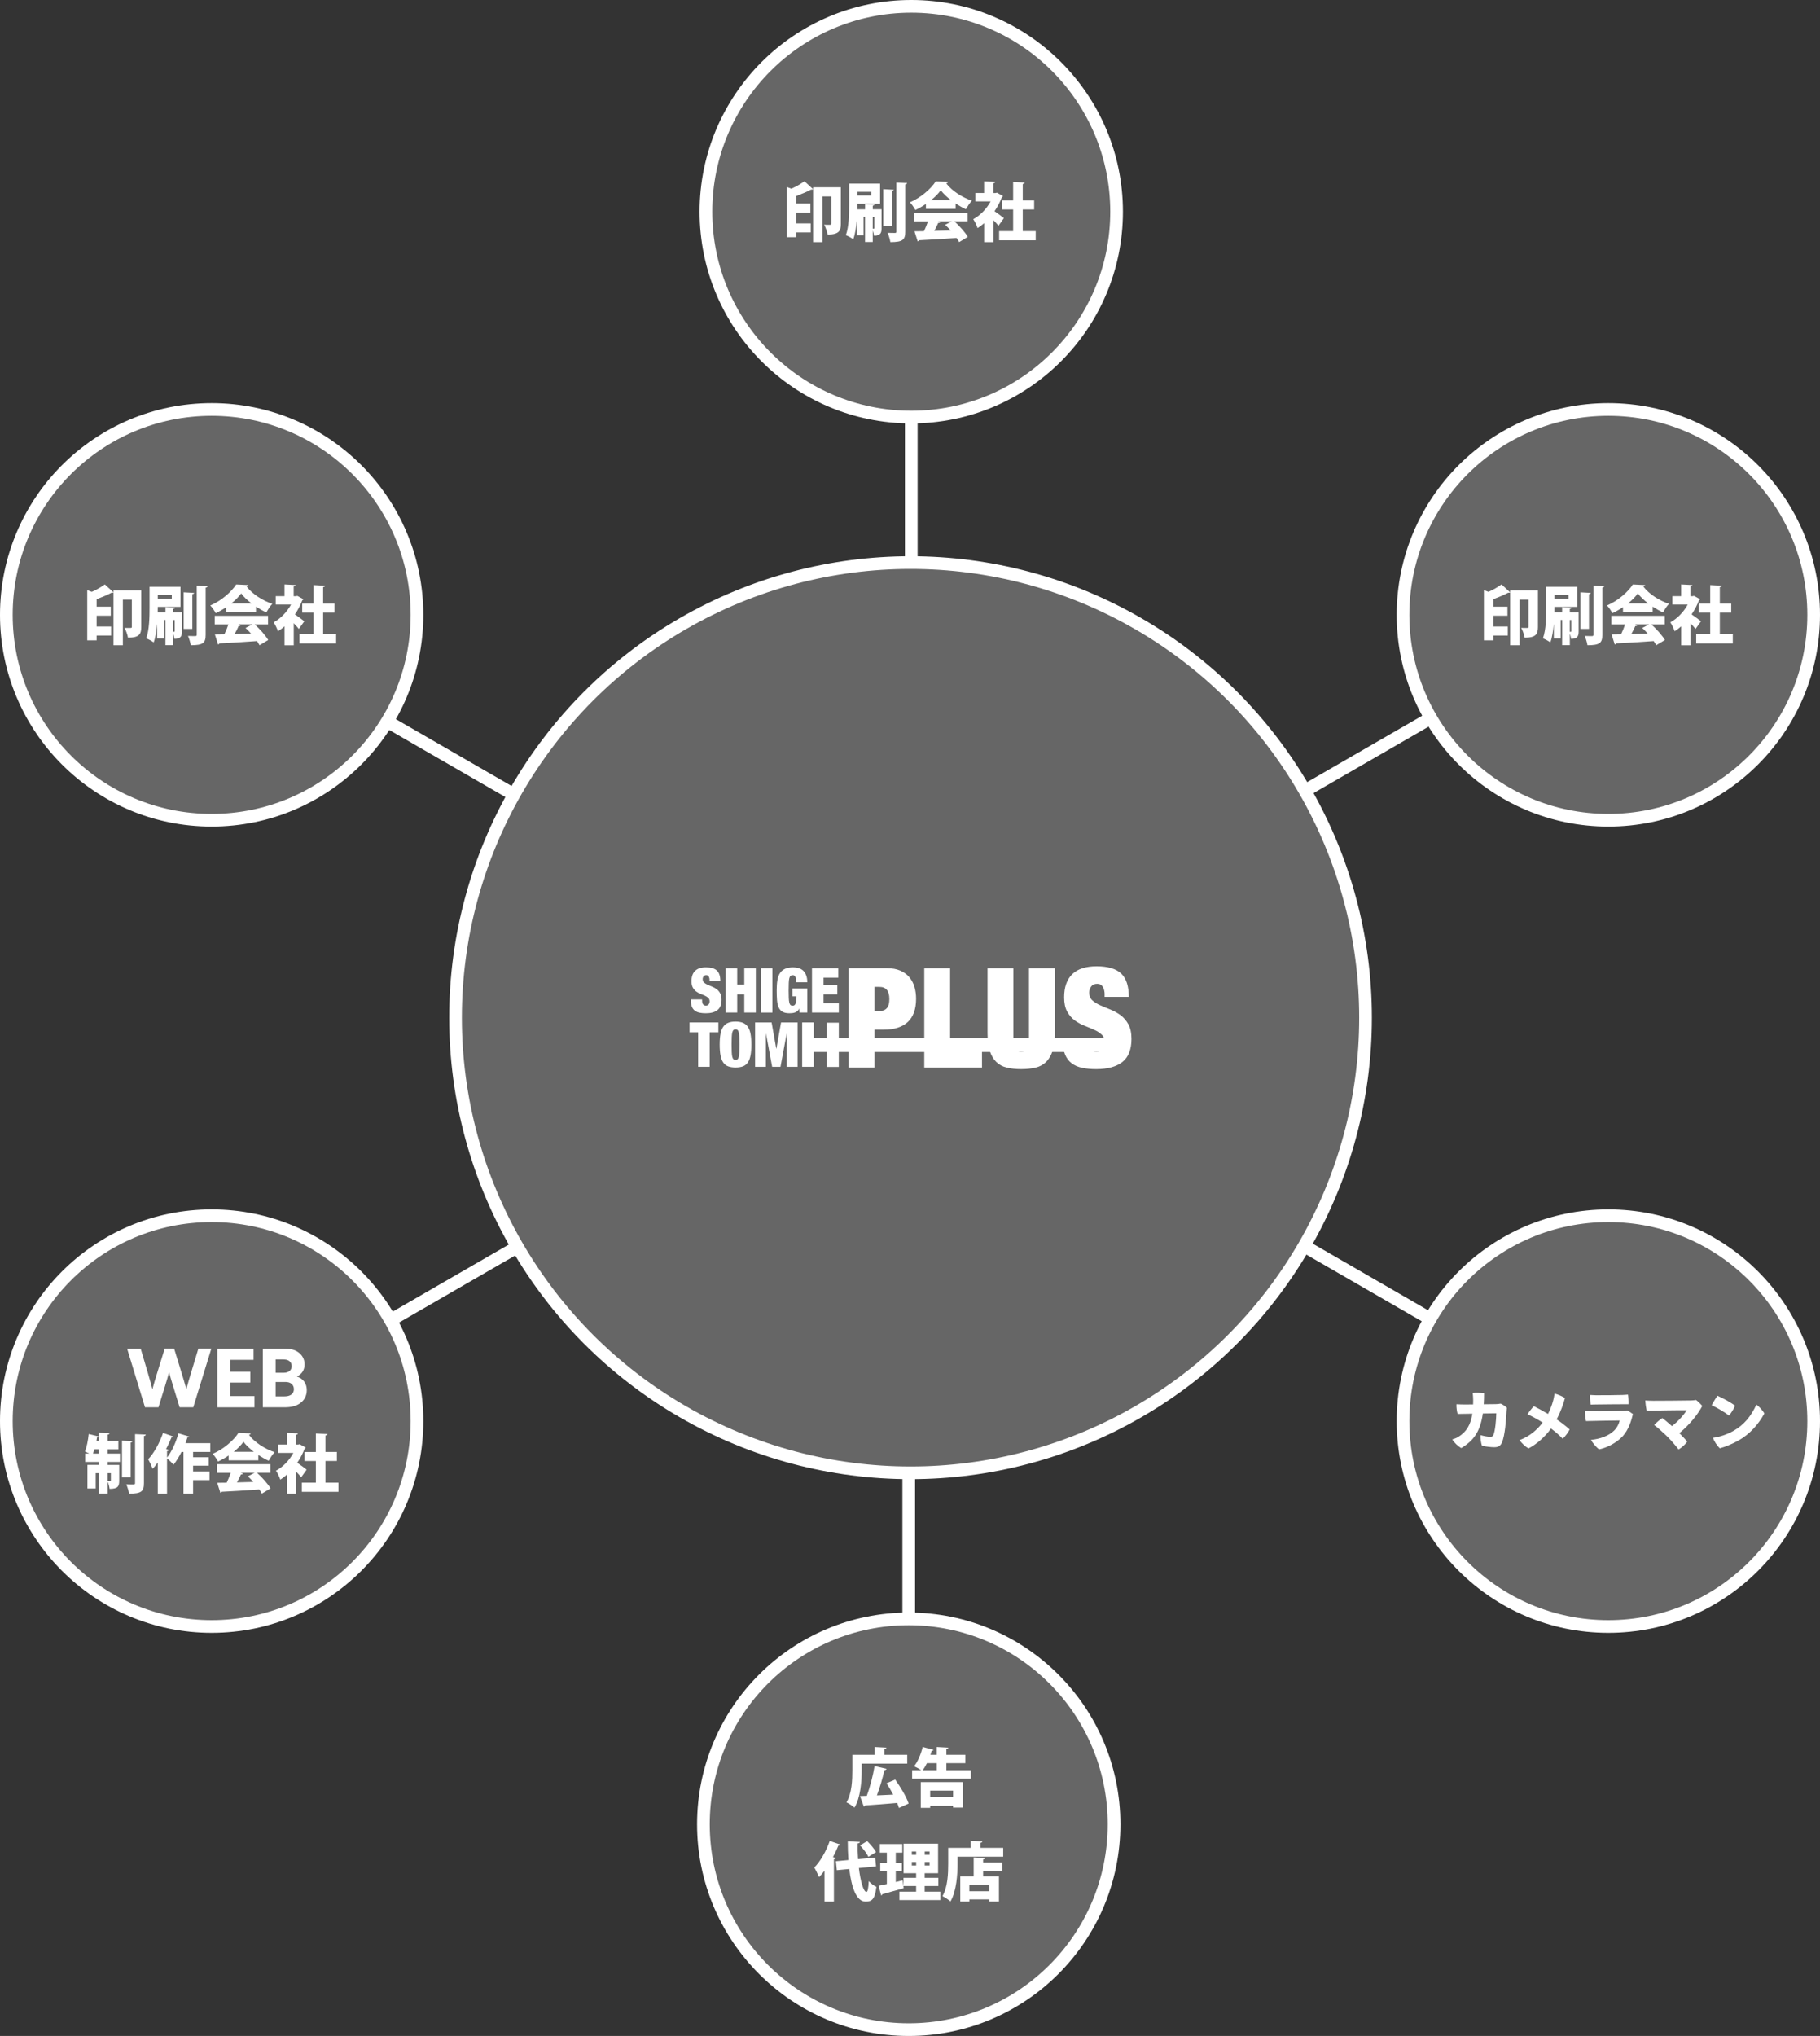 <?xml version="1.0" encoding="UTF-8"?><svg id="_レイヤー_2" xmlns="http://www.w3.org/2000/svg" viewBox="0 0 718 803"><rect x="0" y="0" width="718" height="803" fill="#333333" stroke="none"/><defs><style>.cls-1,.cls-2{fill:#fff;}.cls-3{fill:none;stroke:#fff;stroke-miterlimit:10;stroke-width:5px;}.cls-2{opacity:.25;}</style></defs><g id="_レイヤー_3"><circle class="cls-2" cx="359.21" cy="401.39" r="179.5"/><circle class="cls-3" cx="359.21" cy="401.39" r="179.5"/><path class="cls-1" d="M279.93,386.51c0-.52-.11-.97-.32-1.34-.21-.37-.54-.55-.98-.55-.49,0-.85.16-1.08.48-.23.32-.34.67-.34,1.07,0,.57.18,1.03.55,1.36.37.34.83.62,1.38.87.55.25,1.15.49,1.79.75.64.25,1.23.58,1.79.99.56.41,1.02.94,1.38,1.6.37.66.55,1.52.55,2.59,0,1.86-.53,3.21-1.59,4.05-1.06.84-2.6,1.26-4.61,1.26-.95,0-1.79-.08-2.51-.23-.73-.16-1.34-.42-1.84-.81-.5-.38-.88-.89-1.14-1.51-.26-.62-.39-1.39-.39-2.3v-.61h4.41v.42c0,.75.14,1.28.42,1.58.28.3.64.45,1.08.45.47,0,.84-.16,1.09-.49.25-.33.38-.73.38-1.2,0-.57-.18-1.03-.53-1.36-.35-.33-.79-.62-1.32-.86-.53-.24-1.11-.48-1.73-.72-.62-.25-1.2-.56-1.73-.96-.53-.39-.97-.91-1.32-1.54-.35-.64-.53-1.47-.53-2.5,0-1.78.47-3.14,1.42-4.07.95-.93,2.38-1.4,4.31-1.4s3.43.43,4.32,1.29c.89.86,1.34,2.23,1.34,4.1h-4.26v-.42Z"/><polygon class="cls-1" points="290.83 381.88 290.83 388.29 293.62 388.29 293.62 381.88 298.18 381.88 298.18 399.37 293.62 399.37 293.62 392.17 290.83 392.17 290.83 399.37 286.27 399.37 286.27 381.88 290.83 381.88"/><rect class="cls-1" x="300.16" y="381.88" width="4.56" height="17.5"/><path class="cls-1" d="M318.47,389.86v9.51h-3.09l-.1-1.54h-.05c-.15.38-.36.69-.63.93s-.57.43-.91.55c-.34.12-.69.21-1.08.26s-.77.07-1.16.07c-1.16,0-2.07-.19-2.74-.58-.67-.38-1.18-.96-1.52-1.73-.34-.77-.56-1.72-.65-2.84-.09-1.13-.13-2.42-.13-3.87s.08-2.77.26-3.9c.17-1.13.5-2.07.98-2.84.48-.77,1.15-1.35,2-1.75.85-.4,1.94-.6,3.28-.6.8,0,1.54.11,2.22.32.68.21,1.26.56,1.75,1.03.49.47.87,1.08,1.15,1.83.28.74.42,1.65.42,2.71h-4.41c0-.93-.08-1.61-.25-2.03-.16-.51-.51-.76-1.05-.76-.38,0-.67.09-.89.27-.22.18-.38.5-.49.96-.11.46-.18,1.07-.21,1.85-.03.78-.05,1.75-.05,2.93s.02,2.15.05,2.93c.03.78.1,1.39.21,1.85.11.46.26.78.47.96.2.18.48.27.82.27.25,0,.46-.05.65-.15.19-.1.35-.28.48-.55.13-.27.23-.65.31-1.13.07-.48.11-1.1.11-1.85h-1.62v-3.09h5.88Z"/><polygon class="cls-1" points="330.7 381.88 330.7 385.6 324.89 385.6 324.89 388.59 330.33 388.59 330.33 392.17 324.89 392.17 324.89 395.65 330.92 395.65 330.92 399.37 320.33 399.37 320.33 381.88 330.7 381.88"/><polygon class="cls-1" points="272.03 407.13 272.03 403.26 283.4 403.26 283.4 407.13 279.97 407.13 279.97 420.76 275.42 420.76 275.42 407.13 272.03 407.13"/><path class="cls-1" d="M284.24,407.83c.21-1.15.56-2.09,1.05-2.82.49-.73,1.13-1.26,1.94-1.59.8-.34,1.78-.5,2.94-.5s2.14.17,2.94.5c.8.34,1.45.87,1.94,1.59.49.73.84,1.67,1.05,2.82.21,1.15.32,2.54.32,4.18s-.11,3.03-.32,4.18c-.21,1.15-.56,2.09-1.05,2.82-.49.73-1.14,1.25-1.94,1.56-.8.31-1.78.46-2.94.46s-2.14-.16-2.94-.46c-.8-.31-1.45-.83-1.94-1.56-.49-.73-.84-1.67-1.05-2.82s-.32-2.54-.32-4.18.11-3.03.32-4.18M288.67,414.94c.03.78.1,1.39.21,1.85.11.46.26.78.47.96.2.18.48.27.82.27s.62-.09.82-.27c.2-.18.36-.5.47-.96.11-.46.18-1.07.21-1.85.03-.78.05-1.75.05-2.93s-.02-2.15-.05-2.93-.1-1.39-.21-1.85c-.11-.46-.26-.78-.47-.96-.2-.18-.48-.27-.82-.27s-.62.09-.82.27c-.2.18-.36.5-.47.96-.11.46-.18,1.07-.21,1.85-.03.78-.05,1.75-.05,2.93s.02,2.15.05,2.93"/><polygon class="cls-1" points="304.4 403.26 306.24 413.62 306.29 413.62 308.13 403.26 314.65 403.26 314.65 420.76 310.38 420.76 310.38 407.72 310.33 407.72 307.91 420.76 304.62 420.76 302.2 407.72 302.15 407.72 302.15 420.76 297.89 420.76 297.89 403.26 304.4 403.26"/><rect class="cls-1" x="316.46" y="403.26" width="4.56" height="17.5"/><rect class="cls-1" x="319.82" y="409.39" width="125.61" height="5.51"/><path class="cls-1" d="M350.09,381.88c1.94,0,3.62.31,5.05.93,1.43.62,2.61,1.47,3.54,2.55.93,1.08,1.62,2.35,2.06,3.81.44,1.46.66,3.05.66,4.77,0,4.06-1.09,7.11-3.26,9.13-2.18,2.03-5.37,3.05-9.57,3.05h-3.57v14.92h-10.2v-39.17h15.31ZM346.91,398.78c1.28,0,2.26-.38,2.94-1.15.68-.77,1.01-1.97,1.01-3.62,0-3.18-1.32-4.77-3.95-4.77h-1.92v9.55h1.92Z"/><polygon class="cls-1" points="374.83 381.88 374.83 412.72 387.4 412.72 387.4 421.05 364.63 421.05 364.63 381.88 374.83 381.88"/><path class="cls-1" d="M399.8,410.14c0,1.9.27,3.17.82,3.81.55.64,1.3.96,2.25.96s1.7-.32,2.25-.96c.55-.64.82-1.91.82-3.81v-28.25h10.2v25.68c0,2.74-.29,5.03-.88,6.86-.59,1.83-1.44,3.29-2.55,4.39-1.12,1.1-2.5,1.85-4.14,2.25-1.65.4-3.55.6-5.71.6s-4.01-.2-5.68-.6c-1.67-.4-3.05-1.15-4.17-2.25-1.12-1.1-1.97-2.56-2.55-4.39-.59-1.83-.88-4.11-.88-6.86v-25.68h10.21v28.25Z"/><path class="cls-1" d="M435.79,392.25c0-1.17-.24-2.17-.71-2.99-.48-.82-1.21-1.23-2.2-1.23-1.1,0-1.9.36-2.41,1.07s-.77,1.51-.77,2.39c0,1.28.41,2.3,1.23,3.05.82.75,1.86,1.4,3.1,1.95,1.24.55,2.58,1.11,4,1.67,1.43.57,2.76,1.31,4.01,2.22,1.24.91,2.28,2.11,3.1,3.59.82,1.48,1.23,3.41,1.23,5.79,0,4.17-1.19,7.2-3.57,9.08-2.38,1.88-5.82,2.83-10.31,2.83-2.12,0-4-.17-5.62-.52-1.63-.35-3-.95-4.12-1.81-1.12-.86-1.97-1.98-2.55-3.37-.59-1.39-.88-3.11-.88-5.16v-1.37h9.88v.93c0,1.68.31,2.86.93,3.54.62.68,1.43,1.01,2.41,1.01,1.06,0,1.87-.37,2.44-1.1.57-.73.85-1.63.85-2.69,0-1.28-.39-2.3-1.18-3.04-.79-.75-1.77-1.39-2.96-1.92-1.19-.53-2.48-1.07-3.87-1.62-1.39-.55-2.68-1.26-3.87-2.14-1.19-.88-2.18-2.03-2.96-3.46-.79-1.43-1.18-3.29-1.18-5.6,0-3.99,1.06-7.02,3.18-9.11,2.12-2.08,5.34-3.13,9.66-3.13s7.69.96,9.68,2.88c1.99,1.92,2.99,4.98,2.99,9.19h-9.55v-.93Z"/><rect class="cls-1" x="326.19" y="403.36" width="4.72" height="17.45"/><circle class="cls-2" cx="83.5" cy="242.5" r="81"/><circle class="cls-3" cx="83.5" cy="242.5" r="81"/><path class="cls-1" d="M34.41,232.76l1.79.66c1.92-.83,3.81-1.94,5.15-2.93l3.41,3.13c-.18.18-.51.18-.81.18-1.57.83-3.74,1.74-5.83,2.53v2.95h5.58v3.56h-5.58v4.27h5.71v3.56h-5.71v1.89h-3.71v-19.8ZM55.72,232.84v14.5c0,2.75-.81,4.17-5.23,4.17-.15-1.09-.81-2.9-1.36-3.89.56.05,1.19.05,1.69.05,1.06,0,1.19,0,1.19-.45v-10.73h-3.54v18.01h-3.71v-21.64h10.96Z"/><path class="cls-1" d="M71.78,241.55v7.45c0,1.62-.23,2.98-2.98,2.98-.05-.58-.25-1.36-.5-2.05v4.52h-3.03v-9.92h-.58v7.3h-2.7v-5.61h-.03c-.23,2.58-.61,5.18-1.34,7.15-.66-.51-2.12-1.31-2.93-1.59,1.24-3.43,1.31-8.51,1.31-12.07v-8.28h12.2v7.93h-8.96c0,1.04,0,1.54-.02,2.2h3.06v-2.1l3.69.2c-.02.25-.2.4-.66.48v1.41h3.48ZM67.77,234.66h-5.53v1.44h5.53v-1.44ZM68.3,244.53v4.65c.28,0,.43,0,.5-.02.1-.05.1-.1.1-.23v-4.39h-.61ZM76.58,233.83c-.03.25-.23.43-.71.51v13.71h-3.41v-14.44l4.12.23ZM77.62,231.02l4.24.18c-.05.28-.23.48-.73.56v18.61c0,3.21-.98,4.12-5.88,4.12-.13-1.01-.63-2.63-1.09-3.66,1.21.05,2.47.05,2.9.05.4,0,.56-.13.56-.53v-19.32Z"/><path class="cls-1" d="M89.28,241.35v-1.89c-1.31.88-2.7,1.69-4.17,2.37-.45-.83-1.39-2.3-2.15-3.03,4.34-1.82,8.41-5.43,10.2-8.28l4.85.23c-.08.28-.33.5-.73.56,2.3,3.03,6.39,5.61,10.15,6.84-.91.93-1.72,2.27-2.37,3.38-1.34-.61-2.73-1.39-4.07-2.27v2.1h-11.72ZM105.72,246.28h-5.23c2.1,1.89,4.22,4.32,5.33,6.14l-3.43,2.07c-.25-.48-.61-1.04-1.01-1.64-5.48.4-11.06.73-14.82.91-.08.25-.3.4-.53.43l-1.26-3.96c1.06,0,2.35-.03,3.74-.05.58-1.21,1.16-2.6,1.59-3.89h-5.4v-3.41h21.04v3.41ZM99.23,237.99c-1.67-1.26-3.11-2.63-4.09-3.94-.93,1.29-2.27,2.65-3.86,3.94h7.96ZM94.03,246.28l.93.3c-.1.25-.4.35-.83.35-.4.96-.96,2.07-1.57,3.13,2.07-.05,4.27-.1,6.46-.18-.71-.78-1.44-1.54-2.15-2.22l2.68-1.39h-5.53Z"/><path class="cls-1" d="M119.69,236.33c-.08.2-.25.35-.45.45-.71,1.92-1.72,3.81-2.9,5.53,1.24.83,3.16,2.27,3.71,2.73l-2.15,3.01c-.5-.66-1.26-1.46-2.02-2.25v8.71h-3.64v-7.48c-.83.73-1.69,1.39-2.58,1.94-.3-.98-1.16-2.8-1.72-3.51,2.75-1.46,5.28-4.09,6.87-7.02h-6.04v-3.31h3.46v-4.62l4.39.23c-.03.28-.25.45-.76.56v3.84h.88l.56-.13,2.37,1.31ZM127.47,250.16h5.13v3.61h-14.44v-3.61h5.53v-8.54h-4.47v-3.56h4.47v-7.3l4.57.25c-.03.28-.25.45-.78.56v6.49h4.5v3.56h-4.5v8.54Z"/><circle class="cls-2" cx="359.5" cy="83.5" r="81"/><circle class="cls-3" cx="359.5" cy="83.5" r="81"/><path class="cls-1" d="M310.41,73.76l1.79.66c1.92-.83,3.81-1.94,5.15-2.93l3.41,3.13c-.18.18-.51.18-.81.18-1.57.83-3.74,1.74-5.83,2.53v2.95h5.58v3.56h-5.58v4.27h5.71v3.56h-5.71v1.89h-3.71v-19.8ZM331.72,73.84v14.5c0,2.75-.81,4.17-5.23,4.17-.15-1.09-.81-2.9-1.36-3.89.56.05,1.19.05,1.69.05,1.06,0,1.19,0,1.19-.45v-10.73h-3.54v18.01h-3.71v-21.64h10.96Z"/><path class="cls-1" d="M347.78,82.55v7.45c0,1.62-.23,2.98-2.98,2.98-.05-.58-.25-1.36-.5-2.05v4.52h-3.03v-9.92h-.58v7.3h-2.7v-5.61h-.03c-.23,2.58-.61,5.18-1.34,7.15-.66-.51-2.12-1.31-2.93-1.59,1.24-3.43,1.31-8.51,1.31-12.07v-8.28h12.2v7.93h-8.96c0,1.04,0,1.54-.02,2.2h3.06v-2.1l3.69.2c-.02.25-.2.4-.66.48v1.41h3.48ZM343.77,75.66h-5.53v1.44h5.53v-1.44ZM344.3,85.53v4.65c.28,0,.43,0,.5-.02.1-.05.1-.1.1-.23v-4.39h-.61ZM352.58,74.83c-.03.25-.23.43-.71.51v13.71h-3.41v-14.44l4.12.23ZM353.62,72.02l4.24.18c-.05.28-.23.48-.73.56v18.61c0,3.21-.98,4.12-5.88,4.12-.13-1.01-.63-2.63-1.09-3.66,1.21.05,2.47.05,2.9.05.4,0,.56-.13.56-.53v-19.32Z"/><path class="cls-1" d="M365.28,82.35v-1.89c-1.31.88-2.7,1.69-4.17,2.37-.46-.83-1.39-2.3-2.15-3.03,4.34-1.82,8.41-5.43,10.2-8.28l4.85.23c-.08.28-.33.5-.73.56,2.3,3.03,6.39,5.61,10.15,6.84-.91.93-1.72,2.27-2.37,3.38-1.34-.61-2.73-1.39-4.07-2.27v2.1h-11.72ZM381.72,87.28h-5.23c2.1,1.89,4.22,4.32,5.33,6.14l-3.43,2.07c-.25-.48-.61-1.04-1.01-1.64-5.48.4-11.06.73-14.82.91-.08.25-.3.4-.53.43l-1.26-3.96c1.06,0,2.35-.03,3.74-.05.58-1.21,1.16-2.6,1.59-3.89h-5.4v-3.41h21.04v3.41ZM375.23,78.99c-1.67-1.26-3.11-2.63-4.09-3.94-.94,1.29-2.27,2.65-3.86,3.94h7.96ZM370.03,87.28l.93.3c-.1.25-.4.35-.83.35-.4.96-.96,2.07-1.57,3.13,2.07-.05,4.27-.1,6.46-.18-.71-.78-1.44-1.54-2.15-2.22l2.68-1.39h-5.53Z"/><path class="cls-1" d="M395.69,77.33c-.08.2-.25.35-.45.45-.71,1.92-1.72,3.81-2.9,5.53,1.24.83,3.16,2.27,3.71,2.73l-2.15,3.01c-.5-.66-1.26-1.46-2.02-2.25v8.71h-3.64v-7.48c-.83.73-1.69,1.39-2.58,1.94-.3-.98-1.16-2.8-1.72-3.51,2.75-1.46,5.28-4.09,6.87-7.02h-6.04v-3.31h3.46v-4.62l4.39.23c-.03.28-.25.45-.76.56v3.84h.88l.56-.13,2.37,1.31ZM403.47,91.16h5.13v3.61h-14.44v-3.61h5.53v-8.54h-4.47v-3.56h4.47v-7.3l4.57.25c-.03.28-.25.45-.78.56v6.49h4.5v3.56h-4.5v8.54Z"/><circle class="cls-2" cx="634.5" cy="242.5" r="81"/><circle class="cls-3" cx="634.5" cy="242.5" r="81"/><path class="cls-1" d="M585.41,232.76l1.79.66c1.92-.83,3.81-1.94,5.15-2.93l3.41,3.13c-.18.18-.5.18-.81.18-1.57.83-3.74,1.74-5.83,2.53v2.95h5.58v3.56h-5.58v4.27h5.71v3.56h-5.71v1.89h-3.71v-19.8ZM606.72,232.84v14.5c0,2.75-.81,4.17-5.23,4.17-.15-1.09-.81-2.9-1.36-3.89.56.05,1.19.05,1.69.05,1.06,0,1.19,0,1.19-.45v-10.73h-3.54v18.01h-3.71v-21.64h10.96Z"/><path class="cls-1" d="M622.78,241.55v7.45c0,1.62-.23,2.98-2.98,2.98-.05-.58-.25-1.36-.5-2.05v4.52h-3.03v-9.92h-.58v7.3h-2.7v-5.61h-.03c-.23,2.58-.61,5.18-1.34,7.15-.66-.51-2.12-1.31-2.93-1.59,1.24-3.43,1.31-8.51,1.31-12.07v-8.28h12.2v7.93h-8.96c0,1.04,0,1.54-.02,2.2h3.05v-2.1l3.69.2c-.03.25-.2.4-.66.48v1.41h3.48ZM618.77,234.66h-5.53v1.44h5.53v-1.44ZM619.3,244.53v4.65c.28,0,.43,0,.5-.02.1-.05.1-.1.1-.23v-4.39h-.61ZM627.58,233.83c-.03.25-.23.43-.71.51v13.71h-3.41v-14.44l4.12.23ZM628.62,231.02l4.24.18c-.05.28-.23.48-.73.56v18.61c0,3.21-.98,4.12-5.88,4.12-.12-1.01-.63-2.63-1.08-3.66,1.21.05,2.47.05,2.9.05.4,0,.56-.13.56-.53v-19.32Z"/><path class="cls-1" d="M640.28,241.35v-1.89c-1.31.88-2.7,1.69-4.17,2.37-.46-.83-1.39-2.3-2.15-3.03,4.34-1.82,8.41-5.43,10.2-8.28l4.85.23c-.08.28-.33.5-.73.56,2.3,3.03,6.39,5.61,10.15,6.84-.91.93-1.72,2.27-2.37,3.38-1.34-.61-2.73-1.39-4.07-2.27v2.1h-11.72ZM656.72,246.28h-5.23c2.1,1.89,4.22,4.32,5.33,6.14l-3.43,2.07c-.25-.48-.61-1.04-1.01-1.64-5.48.4-11.06.73-14.82.91-.08.25-.3.4-.53.43l-1.26-3.96c1.06,0,2.35-.03,3.74-.05.58-1.21,1.16-2.6,1.59-3.89h-5.4v-3.41h21.04v3.41ZM650.23,237.99c-1.67-1.26-3.11-2.63-4.09-3.94-.94,1.29-2.27,2.65-3.86,3.94h7.96ZM645.03,246.28l.93.3c-.1.25-.4.35-.83.35-.4.96-.96,2.07-1.57,3.13,2.07-.05,4.27-.1,6.46-.18-.71-.78-1.44-1.54-2.15-2.22l2.68-1.39h-5.53Z"/><path class="cls-1" d="M670.69,236.33c-.08.2-.25.35-.45.45-.71,1.92-1.72,3.81-2.9,5.53,1.24.83,3.16,2.27,3.71,2.73l-2.15,3.01c-.5-.66-1.26-1.46-2.02-2.25v8.71h-3.64v-7.48c-.83.73-1.69,1.39-2.58,1.94-.3-.98-1.16-2.8-1.72-3.51,2.75-1.46,5.28-4.09,6.87-7.02h-6.04v-3.31h3.46v-4.62l4.39.23c-.03.28-.25.45-.76.56v3.84h.88l.56-.13,2.37,1.31ZM678.47,250.16h5.13v3.61h-14.44v-3.61h5.53v-8.54h-4.47v-3.56h4.47v-7.3l4.57.25c-.03.28-.25.45-.78.56v6.49h4.5v3.56h-4.5v8.54Z"/><circle class="cls-2" cx="83.5" cy="560.5" r="81"/><circle class="cls-3" cx="83.5" cy="560.5" r="81"/><path class="cls-1" d="M50.15,531.89h5.34l2.94,9.95c.58,1.95,1.15,4.03,1.66,5.98h.06c.54-1.98,1.15-4.06,1.76-6.02l3.07-9.92h3.71l3.04,9.92c.61,1.98,1.22,4.03,1.76,6.02h.06c.51-1.95,1.12-4.1,1.73-6.08l2.98-9.86h5.12l-7.14,23.17h-5.38l-2.5-8.16c-.61-1.95-1.12-3.68-1.63-5.54h-.06c-.51,1.86-1.06,3.68-1.66,5.63l-2.5,8.06h-5.31l-7.07-23.17Z"/><path class="cls-1" d="M85.73,531.89h14.3v4.45h-9.22v4.67h7.94v4.29h-7.94v5.31h9.57v4.45h-14.65v-23.17Z"/><path class="cls-1" d="M103.68,531.89h8.19c2.4,0,4.26.35,5.76,1.41,1.5,1.06,2.53,2.66,2.53,4.83s-1.09,3.87-2.98,4.74v.06c2.5.83,3.84,2.82,3.84,5.34,0,2.3-1.02,4.03-2.62,5.18-1.6,1.15-3.62,1.6-6.14,1.6h-8.58v-23.17ZM112.03,541.42c1.79,0,3.04-.96,3.04-2.59,0-.99-.42-1.66-1.02-2.08s-1.31-.58-2.62-.58h-2.69v5.25h3.3ZM114.79,550.12c.7-.45,1.15-1.18,1.15-2.24,0-1.79-1.38-2.82-3.3-2.82h-3.9v5.7h3.2c1.34,0,2.14-.19,2.85-.64Z"/><path class="cls-1" d="M42.48,571.61v1.69h4.85v3.31h-4.85v1.16h4.55v6.21c0,2.27-.56,3.23-3.81,3.23-.08-.86-.38-1.97-.73-2.83v4.67h-3.48v-8.03h-1.26v6.06h-3.26v-9.32h4.52v-1.16h-5.43v-3.31h1.62c-.58-.3-1.21-.61-1.69-.81.68-1.64,1.24-4.45,1.49-6.89l3.94.96c-.08.2-.3.35-.66.33l-.23,1.42h.96v-3.23l4.22.23c-.02.28-.23.43-.73.53v2.48h4.19v3.31h-4.19ZM37.25,571.61c-.18.61-.38,1.16-.56,1.69h2.3v-1.69h-1.74ZM43.74,581.03h-1.26v3.13c.4.03.86.03,1.01.03.2,0,.25-.05.25-.28v-2.88ZM52.25,568.43c-.03.25-.23.43-.71.51v13.71h-3.41v-14.44l4.12.23ZM53.28,565.63l4.24.18c-.05.28-.23.48-.73.56v18.61c0,3.21-.98,4.12-5.88,4.12-.13-1.01-.63-2.63-1.09-3.66,1.21.05,2.47.05,2.9.05.4,0,.56-.13.56-.53v-19.32Z"/><path class="cls-1" d="M82.96,572.65h-6.79v2.1h6.16v3.33h-6.16v2.27h6.49v3.41h-6.49v5.33h-3.79v-16.44h-.78c-.96,1.89-2.02,3.66-3.13,5.03-.58-.68-1.77-1.84-2.58-2.5v13.92h-3.64v-12.27c-.66.91-1.34,1.72-2.02,2.47-.35-.93-1.26-2.88-1.79-3.76,2.22-2.27,4.52-6.41,5.88-10.38l4.12,1.44c-.1.23-.38.35-.78.33-.63,1.54-1.36,3.08-2.15,4.6l1.14.3c-.08.25-.3.45-.76.5v2.53c1.82-2.25,3.54-6.01,4.5-9.54l4.32,1.29c-.1.23-.38.38-.76.33-.25.73-.53,1.49-.81,2.25h9.82v3.48Z"/><path class="cls-1" d="M90.2,575.96v-1.89c-1.31.88-2.7,1.69-4.17,2.37-.45-.83-1.39-2.3-2.15-3.03,4.34-1.82,8.41-5.43,10.2-8.28l4.85.23c-.08.28-.33.5-.73.55,2.3,3.03,6.39,5.61,10.15,6.84-.91.93-1.72,2.27-2.37,3.38-1.34-.61-2.73-1.39-4.07-2.27v2.1h-11.72ZM106.64,580.88h-5.23c2.1,1.89,4.22,4.32,5.33,6.14l-3.43,2.07c-.25-.48-.61-1.04-1.01-1.64-5.48.4-11.06.73-14.82.91-.08.25-.3.4-.53.43l-1.26-3.96c1.06,0,2.35-.03,3.74-.05.58-1.21,1.16-2.6,1.59-3.89h-5.4v-3.41h21.04v3.41ZM100.15,572.6c-1.67-1.26-3.11-2.63-4.09-3.94-.93,1.29-2.27,2.65-3.86,3.94h7.96ZM94.95,580.88l.93.3c-.1.25-.4.35-.83.35-.4.96-.96,2.07-1.57,3.13,2.07-.05,4.27-.1,6.46-.18-.71-.78-1.44-1.54-2.15-2.22l2.68-1.39h-5.53Z"/><path class="cls-1" d="M120.61,570.93c-.08.2-.25.35-.45.46-.71,1.92-1.72,3.81-2.9,5.53,1.24.83,3.16,2.27,3.71,2.73l-2.15,3c-.5-.66-1.26-1.46-2.02-2.25v8.71h-3.64v-7.48c-.83.73-1.69,1.39-2.58,1.95-.3-.98-1.16-2.8-1.72-3.51,2.75-1.46,5.28-4.09,6.87-7.02h-6.04v-3.31h3.46v-4.62l4.39.23c-.03.28-.25.45-.76.55v3.84h.88l.56-.13,2.37,1.31ZM128.39,584.77h5.13v3.61h-14.44v-3.61h5.53v-8.54h-4.47v-3.56h4.47v-7.3l4.57.25c-.03.28-.25.46-.78.55v6.49h4.5v3.56h-4.5v8.54Z"/><circle class="cls-2" cx="358.5" cy="719.5" r="81"/><circle class="cls-3" cx="358.5" cy="719.5" r="81"/><path class="cls-1" d="M339.94,695.61v2.68c0,4.17-.43,10.68-2.85,14.65-.66-.61-2.3-1.72-3.16-2.07,2.17-3.59,2.32-8.94,2.32-12.58v-6.19h8.84v-3.08l4.6.25c-.02.28-.23.45-.76.55v2.27h8.97v3.51h-17.96ZM353.15,701.87c2.07,2.9,4.42,6.74,5.3,9.47l-3.81,1.72c-.18-.58-.4-1.26-.68-1.97-4.67.4-9.42.78-12.65.98-.08.25-.3.4-.53.43l-1.52-4.12c.81-.03,1.72-.05,2.7-.1,1.24-3.33,2.45-7.96,3.06-11.74l4.75,1.11c-.1.28-.43.46-.88.51-.68,3.23-1.84,6.97-2.95,9.95,2.07-.08,4.27-.2,6.44-.3-.81-1.54-1.74-3.11-2.68-4.47l3.46-1.46Z"/><path class="cls-1" d="M373.35,698.16h9.67v3.38h-23.18v-3.38h3.56c-.81-.56-1.99-1.16-2.8-1.54,1.46-1.74,2.75-4.85,3.41-7.63l4.29,1.16c-.08.23-.35.35-.71.33-.15.53-.33,1.06-.53,1.62h2.47v-3.08l4.6.25c-.02.28-.25.45-.78.55v2.27h7.5v3.31h-7.5v2.75ZM363.25,713.03v-10.15h16.64v10.05h-3.89v-.73h-9.04v.83h-3.71ZM369.54,695.41h-3.86c-.51,1.01-1.06,1.97-1.62,2.75h5.48v-2.75ZM376,706.24h-9.04v2.58h9.04v-2.58Z"/><path class="cls-1" d="M325.27,737.81c-.68.93-1.41,1.79-2.15,2.55-.38-.93-1.34-2.9-1.89-3.81,2.32-2.27,4.72-6.46,6.11-10.48l4.24,1.46c-.13.25-.4.38-.81.33-.63,1.54-1.36,3.08-2.17,4.6l1.14.3c-.05.25-.28.45-.76.53v16.72h-3.71v-12.2ZM345.6,736.14l-6.77.63c.63,5.23,1.82,9.39,2.98,9.42.48,0,.78-1.34.91-4.27.78.88,2.02,1.84,3.03,2.25-.58,4.8-1.72,5.83-4.19,5.83h-.1c-3.69-.02-5.58-5.78-6.41-12.85l-4.92.46-.35-3.54,4.92-.46c-.18-2.45-.25-4.97-.25-7.4l4.77.25c-.02.33-.28.51-.86.58-.05,2.02,0,4.14.15,6.21l6.74-.61.35,3.48ZM342.11,726.14c1.26,1.26,2.83,3.06,3.48,4.34l-3,1.87c-.56-1.24-2.02-3.16-3.28-4.52l2.8-1.69Z"/><path class="cls-1" d="M356.1,741.62l.4,3.11c-3.06.88-6.31,1.79-8.41,2.35-.05.28-.28.43-.48.48l-1.01-3.79c.93-.18,2.05-.4,3.26-.68v-5.05h-2.6v-3.36h2.6v-3.99h-2.78v-3.38h8.89v3.38h-2.58v3.99h2.4v3.36h-2.4v4.24l2.7-.66ZM364.81,746.09h6.16v3.31h-16.14v-3.31h6.59v-2.22h-5v-3.23h5v-1.82h-4.95v-11.67h13.61v11.67h-5.28v1.82h5.38v3.23h-5.38v2.22ZM359.71,730.24v1.31h1.72v-1.31h-1.72ZM359.71,735.74h1.72v-1.34h-1.72v1.34ZM366.71,731.55v-1.31h-1.89v1.31h1.89ZM366.71,735.74v-1.34h-1.89v1.34h1.89Z"/><path class="cls-1" d="M386.81,728.8h8.96v3.48h-18.01v2.8c0,4.22-.43,10.81-2.78,14.85-.68-.61-2.32-1.69-3.18-2.07,2.12-3.64,2.27-9.07,2.27-12.78v-6.29h8.89v-2.78l4.6.25c-.03.28-.23.45-.76.55v1.97ZM388.63,732.79c-.03.3-.25.48-.78.56v1.24h7.58v3.23h-7.58v2.25h6.24v9.93h-3.76v-.86h-7.9v.86h-3.59v-9.93h5.28v-7.5l4.52.23ZM390.32,745.92v-2.65h-7.9v2.65h7.9Z"/><circle class="cls-2" cx="634.5" cy="560.5" r="81"/><circle class="cls-3" cx="634.5" cy="560.5" r="81"/><path class="cls-1" d="M581.15,553.9c.03-.5.03-1.04.03-1.59,0-.61-.08-2.27-.18-2.93,1.31-.13,3.16-.05,4.47.1,0,1.56-.05,3.03-.13,4.37,2.27-.03,4.29-.05,4.67-.05.61-.02,1.34-.05,2-.2.81.35,1.72.96,2.45,1.62-.05.43-.13,1.39-.15,1.72-.15,2.96-.58,9.27-1.79,12.02-.58,1.29-1.46,1.87-3.08,1.84-1.16,0-3.23-.23-4.8-.58-.35-1.01-.68-2.88-.56-4.19,1.24.35,2.68.61,3.56.66.86.05,1.26-.13,1.54-.78.66-1.52,1.09-5.88,1.11-8.49l-5.3.08c-1.06,7.4-3.84,10.86-8.54,13.64-1.31-.76-2.78-2.15-3.51-3.41.86-.25,1.77-.63,2.3-.96,3.36-2.02,4.98-4.95,5.61-9.19-2.63.03-5,.08-5.81.1-.3-.88-.55-2.8-.46-3.84,1.14.05,2.68.13,3.71.1l2.85-.03Z"/><path class="cls-1" d="M619.23,563.8c-.53,1.09-1.72,2.73-2.73,3.66-1.39-1.44-2.68-2.58-4.62-4.04-2.32,3.26-5.78,6.29-8.89,7.85-1.21-.66-2.63-2.02-3.54-3.28,3.94-1.41,7-4.09,9.12-6.92-1.82-1.19-3.91-2.32-5.96-3.28.71-1.09,1.74-2.4,2.5-3.18,1.31.63,3.71,1.95,5.58,3.06,1.39-2.7,2.27-5.63,2.6-8.01,1.57.35,3.33,1.24,4.09,1.74-.58,2.25-1.64,5.33-3.28,8.41,1.84,1.26,3.69,2.65,5.13,3.99Z"/><path class="cls-1" d="M640.24,566.38c-2.78,3.03-6.89,4.8-9.44,5.25-.99-.76-2.55-2.55-3.16-3.74,3.46-.3,7-1.52,9.17-3.69,1.26-1.29,1.87-2.7,2.17-3.94-1.62,0-11.24.15-13.31.23-.25-.96-.43-3.08-.38-4.04.98.08,1.87.13,2.8.13,2.02.08,10.2,0,12.27-.15.63-.03,1.11-.08,1.59-.15.58.28,1.67.98,2.25,1.46-.68,2.78-1.69,6.06-3.96,8.64ZM629.44,550.29c1.57.05,9.42-.05,10.68-.1.88-.03,1.54-.1,2.12-.15.15.91.25,2.7.2,3.79-1.16,0-10.91.05-12.65.1-.38,0-1.59.03-2.27.05-.13-.88-.3-2.63-.25-3.79.83.05,1.26.08,2.17.1Z"/><path class="cls-1" d="M662.52,565.24c1.39,1.41,2.73,2.88,3.11,3.33-.68,1.01-2.1,2.37-3.43,3.11-1.06-1.41-3.06-3.76-4.77-5.4-1.72-1.64-3.18-2.98-4.85-4.24.83-.94,2.2-2.07,3.21-2.75.68.48,2.27,1.79,3.81,3.18,2.73-2.1,4.97-4.8,5.78-6.26-3.11-.05-13.61.13-15.76.2-.23-1.01-.51-3.05-.56-4.04,1.04.05,2.2.1,3.16.1,2.02,0,12.6-.05,14.87-.12.71-.03,1.26-.05,2.02-.18.78.56,1.89,1.67,2.45,2.35-1.62,3.13-4.95,7.37-9.04,10.73Z"/><path class="cls-1" d="M684.49,554.41c-.38,1.11-1.62,3.03-2.38,3.91-1.67-1.29-4.65-3.08-6.84-4.09.51-.99,1.77-3.08,2.25-3.74,2.02.88,5.13,2.55,6.97,3.91ZM683.63,564.48c4.54-2.53,7.2-6.01,9.27-10.48,1.11.73,2.6,2.45,3.16,3.48-2.45,4.45-5.78,8.16-10.2,10.66-2.7,1.49-5.38,2.55-7.38,3.08-1.14-1.06-2.27-2.85-2.7-4.12,2.8-.4,5.56-1.36,7.85-2.63Z"/><line class="cls-3" x1="359.5" y1="165" x2="359.5" y2="222"/><line class="cls-3" x1="563.36" y1="283.84" x2="514" y2="312.34"/><line class="cls-3" x1="564.29" y1="520.19" x2="514.93" y2="491.69"/><line class="cls-3" x1="358.5" y1="582" x2="358.5" y2="639"/><line class="cls-3" x1="203.45" y1="492.17" x2="154.09" y2="520.67"/><line class="cls-3" x1="201.45" y1="312.67" x2="152.09" y2="284.17"/></g></svg>